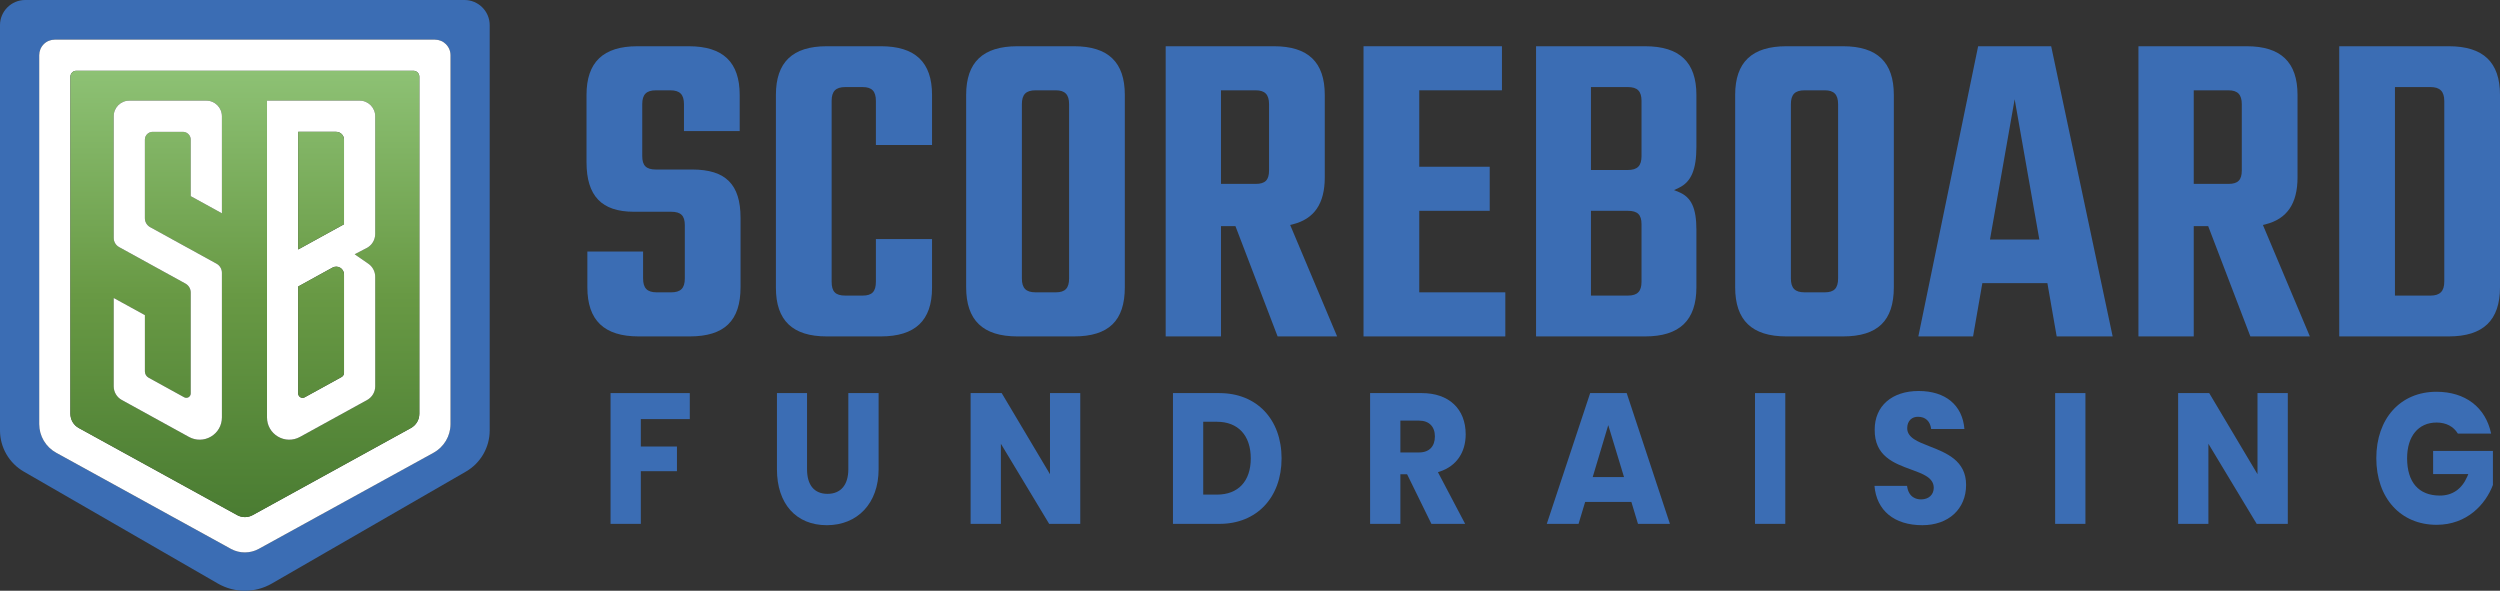 <?xml version="1.0" encoding="UTF-8"?> <svg xmlns="http://www.w3.org/2000/svg" width="292" height="69" viewBox="0 0 292 69" fill="none"><rect x="0" y="0" width="292" height="69" fill="#333333" stroke="none"/><path d="M80.85 19.8H76.613C75.477 19.8 75.014 19.346 75.014 18.233V12.171C75.014 11.034 75.492 10.549 76.613 10.549H78.288C79.409 10.549 79.887 11.034 79.887 12.171V15.312H86.396V11.089C86.396 7.262 84.452 5.402 80.456 5.402H74.445C70.448 5.402 68.505 7.263 68.505 11.089V18.938C68.505 22.891 70.267 24.733 74.051 24.733H78.387C79.523 24.733 79.986 25.187 79.986 26.3V32.525C79.986 33.661 79.508 34.146 78.387 34.146H76.712C75.591 34.146 75.113 33.661 75.113 32.525V29.382H68.604V33.553C68.604 37.415 70.562 39.293 74.593 39.293H80.555C84.607 39.293 86.495 37.469 86.495 33.553V25.433C86.495 21.538 84.754 19.8 80.851 19.8H80.85Z" fill="#3B6DB4"></path><path d="M102.874 5.401H96.566C92.569 5.401 90.626 7.262 90.626 11.088V33.607C90.626 37.433 92.57 39.293 96.566 39.293H102.874C106.904 39.293 108.862 37.433 108.862 33.607V27.92H102.304V32.903C102.304 34.055 101.855 34.525 100.754 34.525H98.734C97.584 34.525 97.135 34.07 97.135 32.903V11.791C97.135 10.655 97.613 10.17 98.734 10.17H100.754C101.84 10.17 102.304 10.655 102.304 11.791V16.936H108.862V11.087C108.862 7.26 106.904 5.4 102.874 5.4V5.401Z" fill="#3B6DB4"></path><path d="M125.439 5.401H118.836C114.806 5.401 112.847 7.262 112.847 11.088V33.553C112.847 37.415 114.806 39.293 118.836 39.293H125.439C129.492 39.293 131.379 37.469 131.379 33.553V11.088C131.379 7.261 129.437 5.401 125.439 5.401ZM124.87 32.524C124.87 33.661 124.407 34.145 123.32 34.145H120.955C119.835 34.145 119.356 33.661 119.356 32.524V12.17C119.356 11.033 119.835 10.548 120.955 10.548H123.32C124.392 10.548 124.87 11.049 124.87 12.17V32.524Z" fill="#3B6DB4"></path><path d="M150.994 26.201C153.511 25.57 154.733 23.779 154.733 20.723V11.088C154.733 7.261 152.79 5.401 148.793 5.401H136.152V39.293H142.612V26.41H144.298L149.225 39.293H156.175L150.692 26.277L150.996 26.201H150.994ZM148.224 19.911C148.224 21.024 147.775 21.479 146.674 21.479H142.611V10.549H146.674C147.746 10.549 148.224 11.049 148.224 12.171V19.911Z" fill="#3B6DB4"></path><path d="M165.769 24.623H173.998V19.476H165.769V10.548H175.427V5.401H159.26V39.293H175.821V34.145H165.769V24.623Z" fill="#3B6DB4"></path><path d="M192.151 5.401H179.411V39.293H192.151C196.182 39.293 198.14 37.415 198.14 33.553V26.841C198.14 24.304 197.546 23.028 196.09 22.434L195.524 22.203L196.077 21.943C197.523 21.262 198.14 19.829 198.14 17.151V11.089C198.14 7.262 196.182 5.402 192.151 5.402V5.401ZM191.73 32.903C191.73 34.04 191.252 34.525 190.131 34.525H185.823V24.623H190.131C191.268 24.623 191.73 25.078 191.73 26.191V32.903ZM191.73 18.233C191.73 19.37 191.252 19.855 190.131 19.855H185.823V10.17H190.131C191.252 10.17 191.73 10.655 191.73 11.791V18.233Z" fill="#3B6DB4"></path><path d="M221.199 11.088C221.199 7.261 219.256 5.401 215.259 5.401H208.656C204.625 5.401 202.667 7.262 202.667 11.088V33.553C202.667 37.415 204.625 39.293 208.656 39.293H215.259C219.312 39.293 221.199 37.469 221.199 33.553V11.088ZM214.69 32.524C214.69 33.661 214.227 34.145 213.14 34.145H210.775C209.654 34.145 209.176 33.661 209.176 32.524V12.17C209.176 11.033 209.654 10.548 210.775 10.548H213.14C214.212 10.548 214.69 11.049 214.69 12.17V32.524Z" fill="#3B6DB4"></path><path d="M231.047 5.401L224.062 39.293H230.454L231.538 33.068H239.135L240.22 39.293H246.758L239.578 5.401H231.047ZM232.43 27.974L235.312 11.594L238.194 27.974H232.43Z" fill="#3B6DB4"></path><path d="M264.611 26.201C267.128 25.57 268.351 23.779 268.351 20.723V11.088C268.351 7.261 266.407 5.401 262.411 5.401H249.77V39.293H256.229V26.41H257.915L262.843 39.293H269.792L264.309 26.277L264.613 26.201H264.611ZM261.842 19.911C261.842 21.024 261.392 21.479 260.292 21.479H256.228V10.549H260.292C261.363 10.549 261.842 11.049 261.842 12.171V19.911Z" fill="#3B6DB4"></path><path d="M286.011 5.401H273.222V39.293H286.011C290.042 39.293 292 37.415 292 33.553V11.088C292 7.261 290.042 5.401 286.011 5.401ZM285.492 32.903C285.492 34.01 284.985 34.525 283.893 34.525H279.731V10.17H283.893C284.985 10.17 285.492 10.685 285.492 11.791V32.903Z" fill="#3B6DB4"></path><path d="M74.848 55.035H79.067V52.154H74.848V48.95H80.568V45.914H71.311V61.187H74.848V55.035Z" fill="#3B6DB4"></path><path d="M96.654 57.682C95.112 57.682 94.262 56.662 94.262 54.81V45.914H90.747V54.81C90.747 58.84 92.979 61.343 96.572 61.343C100.165 61.343 102.621 58.779 102.621 54.81V45.914H99.085V54.81C99.085 56.635 98.2 57.682 96.653 57.682H96.654Z" fill="#3B6DB4"></path><path d="M113.367 45.914V61.187H116.903V51.832L122.542 61.187H126.174V45.914H122.639V55.388L116.998 45.914H113.367Z" fill="#3B6DB4"></path><path d="M142.442 45.914H137.002V61.187H142.442C146.776 61.187 149.688 58.114 149.688 53.539C149.688 48.965 146.776 45.915 142.442 45.915V45.914ZM142.137 57.771H140.537V49.262H142.137C144.613 49.262 146.09 50.861 146.09 53.539C146.09 56.217 144.612 57.771 142.137 57.771Z" fill="#3B6DB4"></path><path d="M168.198 55.069C170.101 54.431 171.192 52.85 171.192 50.73C171.192 47.759 169.232 45.914 166.077 45.914H160.028V61.187H163.564V55.391H164.348L167.188 61.187H171.129L167.951 55.151L168.198 55.069ZM165.752 52.845H163.564V49.129H165.752C166.907 49.129 167.596 49.819 167.596 50.975C167.596 52.132 166.941 52.845 165.752 52.845Z" fill="#3B6DB4"></path><path d="M185.732 45.914L180.665 61.187H184.375L185.146 58.624H190.544L191.316 61.187H195.047L189.998 45.914H185.732ZM186.028 55.721L187.844 49.654L189.685 55.721H186.029H186.028Z" fill="#3B6DB4"></path><path d="M208.522 45.914H204.985V61.187H208.522V45.914Z" fill="#3B6DB4"></path><path d="M225.377 52.133C223.974 51.588 222.763 51.116 222.763 50.017C222.763 49.592 222.894 49.242 223.144 49.002C223.373 48.783 223.681 48.67 224.047 48.682C224.896 48.682 225.452 49.211 225.561 50.109H229.444C229.218 47.322 227.236 45.668 224.099 45.668C220.962 45.668 218.963 47.436 218.963 50.173C218.929 53.276 221.212 54.109 223.226 54.843C224.635 55.357 225.852 55.8 225.862 56.97C225.862 57.783 225.268 58.329 224.383 58.329C223.835 58.329 222.918 58.117 222.743 56.746H218.938C219.176 59.629 221.249 61.343 224.526 61.343C227.585 61.343 229.64 59.452 229.64 56.636C229.64 53.821 227.376 52.91 225.377 52.133V52.133Z" fill="#3B6DB4"></path><path d="M243.578 45.914H240.042V61.187H243.578V45.914Z" fill="#3B6DB4"></path><path d="M254.406 45.914V61.187H257.942V51.832L263.581 61.187H267.214V45.914H263.677V55.388L258.036 45.914H254.406Z" fill="#3B6DB4"></path><path d="M288.167 55.678C287.542 57.12 286.441 57.883 284.982 57.883C282.51 57.883 281.15 56.333 281.15 53.518C281.15 50.948 282.47 49.352 284.596 49.352C285.698 49.352 286.574 49.809 287.077 50.644H290.964C290.324 47.579 287.955 45.758 284.576 45.758C280.375 45.758 277.553 48.876 277.553 53.517C277.553 58.158 280.384 61.298 284.596 61.298C288.151 61.298 290.32 58.899 291.173 56.642V52.667H284.188V55.369H288.3L288.167 55.678Z" fill="#3B6DB4"></path><path d="M54.251 0H2.947C1.32 0 0 1.318 0 2.943V50.27C0 52.256 1.061 54.091 2.782 55.085L25.446 68.156C27.396 69.281 29.8 69.281 31.751 68.156L54.414 55.085C56.136 54.091 57.197 52.256 57.197 50.27V2.943C57.197 1.318 55.877 0 54.25 0H54.251ZM26.984 64.117L6.562 52.88C5.34 52.208 4.58 50.926 4.58 49.535V6.447C4.58 5.964 4.77 5.504 5.111 5.157C5.452 4.816 5.911 4.627 6.402 4.627H50.8C51.286 4.627 51.742 4.815 52.084 5.156C52.212 5.285 52.315 5.422 52.398 5.575L52.401 5.581C52.545 5.836 52.622 6.135 52.622 6.447V49.534C52.622 50.925 51.862 52.207 50.639 52.879L30.224 64.109C29.227 64.66 27.985 64.662 26.983 64.116L26.984 64.117Z" fill="#3B6DB4"></path><path d="M52.622 49.535V6.447C52.622 6.136 52.545 5.837 52.401 5.582L52.398 5.576C52.315 5.423 52.213 5.287 52.084 5.157C51.742 4.816 51.286 4.628 50.8 4.628H6.401C5.91 4.628 5.451 4.816 5.11 5.158C4.769 5.505 4.58 5.964 4.58 6.448V49.536C4.58 50.927 5.339 52.209 6.562 52.881L26.983 64.117C27.985 64.664 29.227 64.66 30.224 64.11L50.639 52.881C51.862 52.208 52.622 50.927 52.622 49.536V49.535ZM48.978 48.329C48.978 49.027 48.599 49.666 47.986 49.997L29.525 60.155C29.238 60.316 28.922 60.397 28.606 60.397C28.29 60.397 27.972 60.316 27.682 60.154L9.213 49.996C8.603 49.666 8.223 49.026 8.223 48.329V8.955C8.223 8.576 8.531 8.267 8.911 8.267H48.29C48.669 8.267 48.978 8.575 48.978 8.955V48.33V48.329Z" fill="white"></path><path d="M48.29 8.267H8.911C8.532 8.267 8.223 8.575 8.223 8.955V48.33C8.223 49.028 8.603 49.667 9.213 49.996L27.682 60.154C27.971 60.316 28.288 60.397 28.606 60.397C28.923 60.397 29.238 60.316 29.525 60.156L47.986 49.998C48.598 49.667 48.978 49.028 48.978 48.33V8.955C48.978 8.576 48.67 8.267 48.29 8.267ZM42.82 28.976L41.425 29.699L43.021 30.799C43.525 31.147 43.825 31.719 43.825 32.33V45.124C43.825 45.787 43.464 46.398 42.882 46.718L35.035 51.034C34.222 51.48 33.26 51.465 32.461 50.994C31.663 50.523 31.185 49.687 31.185 48.761V11.751H42.003C43.008 11.751 43.825 12.568 43.825 13.571V27.325C43.825 28.023 43.44 28.655 42.82 28.976H42.82ZM21.366 15.398H17.835C17.332 15.398 16.924 15.807 16.924 16.308V25.488C16.924 25.922 17.161 26.322 17.541 26.532L25.292 30.795C25.679 31.008 25.92 31.415 25.92 31.857V48.759C25.92 49.686 25.443 50.521 24.644 50.993C23.845 51.464 22.883 51.479 22.07 51.032L14.224 46.716C13.642 46.396 13.281 45.786 13.281 45.122V34.802L16.925 36.805V43.382C16.925 43.686 17.091 43.967 17.357 44.114L21.517 46.403C21.676 46.491 21.87 46.488 22.025 46.396C22.181 46.304 22.278 46.135 22.278 45.955V34.165C22.278 33.731 22.041 33.33 21.66 33.121L13.91 28.859C13.522 28.646 13.281 28.239 13.281 27.796V13.57C13.281 12.566 14.099 11.75 15.103 11.75H24.099C25.103 11.75 25.921 12.567 25.921 13.57V24.914L22.278 22.911V16.308C22.278 15.806 21.869 15.398 21.366 15.398H21.366Z" fill="url(#paint0_linear_47_1484)"></path><path d="M25.92 24.915V13.571C25.92 12.567 25.102 11.751 24.098 11.751H15.102C14.097 11.751 13.281 12.568 13.281 13.571V27.797C13.281 28.239 13.521 28.646 13.909 28.86L21.659 33.122C22.04 33.332 22.277 33.732 22.277 34.166V45.956C22.277 46.136 22.18 46.305 22.024 46.397C21.87 46.488 21.675 46.491 21.516 46.404L17.356 44.115C17.09 43.968 16.924 43.688 16.924 43.383V36.806L13.28 34.803V45.123C13.28 45.787 13.642 46.397 14.223 46.717L22.069 51.033C22.882 51.48 23.844 51.465 24.643 50.994C25.442 50.522 25.919 49.687 25.919 48.76V31.857C25.919 31.416 25.678 31.009 25.291 30.796L17.541 26.532C17.16 26.323 16.923 25.923 16.923 25.489V16.309C16.923 15.807 17.331 15.399 17.834 15.399H21.365C21.868 15.399 22.276 15.808 22.276 16.309V22.912L25.919 24.915H25.92Z" fill="white"></path><path d="M43.825 13.571C43.825 12.567 43.008 11.751 42.004 11.751H31.186V48.76C31.186 49.687 31.663 50.522 32.462 50.994C33.261 51.465 34.223 51.48 35.036 51.033L42.883 46.717C43.465 46.397 43.826 45.787 43.826 45.123V32.329C43.826 31.718 43.526 31.146 43.022 30.799L41.426 29.698L42.821 28.975C43.441 28.655 43.826 28.022 43.826 27.325V13.57L43.825 13.571ZM40.181 43.546C40.181 43.752 40.07 43.94 39.889 44.038L35.589 46.404C35.511 46.446 35.426 46.467 35.342 46.467C35.251 46.467 35.16 46.444 35.081 46.397C34.925 46.305 34.829 46.136 34.829 45.956V33.461L38.831 31.259C39.118 31.101 39.454 31.107 39.735 31.272C40.015 31.437 40.182 31.73 40.182 32.056V43.544L40.181 43.546ZM40.181 26.192L34.828 29.138V15.398H39.27C39.773 15.398 40.181 15.807 40.181 16.308V26.192Z" fill="white"></path><path d="M39.27 15.398H34.828V29.138L40.181 26.192V16.308C40.181 15.806 39.773 15.398 39.27 15.398Z" fill="url(#paint1_linear_47_1484)"></path><path d="M39.734 31.273C39.454 31.108 39.117 31.103 38.831 31.26L34.829 33.462V45.957C34.829 46.137 34.926 46.306 35.081 46.398C35.16 46.445 35.252 46.469 35.341 46.469C35.426 46.469 35.512 46.448 35.588 46.406L39.889 44.039C40.07 43.941 40.181 43.752 40.181 43.547V32.059C40.181 31.733 40.014 31.44 39.734 31.275L39.734 31.273Z" fill="url(#paint2_linear_47_1484)"></path><defs><linearGradient id="paint0_linear_47_1484" x1="28.601" y1="8.459" x2="28.601" y2="60.589" gradientUnits="userSpaceOnUse"><stop stop-color="#8DC174"></stop><stop offset="0.5" stop-color="#689944"></stop><stop offset="1" stop-color="#4A7C32"></stop></linearGradient><linearGradient id="paint1_linear_47_1484" x1="37.505" y1="8.459" x2="37.505" y2="60.609" gradientUnits="userSpaceOnUse"><stop stop-color="#8DC174"></stop><stop offset="0.5" stop-color="#689944"></stop><stop offset="1" stop-color="#4A7C32"></stop></linearGradient><linearGradient id="paint2_linear_47_1484" x1="37.505" y1="8.459" x2="37.505" y2="60.609" gradientUnits="userSpaceOnUse"><stop stop-color="#8DC174"></stop><stop offset="0.5" stop-color="#689944"></stop><stop offset="1" stop-color="#4A7C32"></stop></linearGradient></defs></svg> 